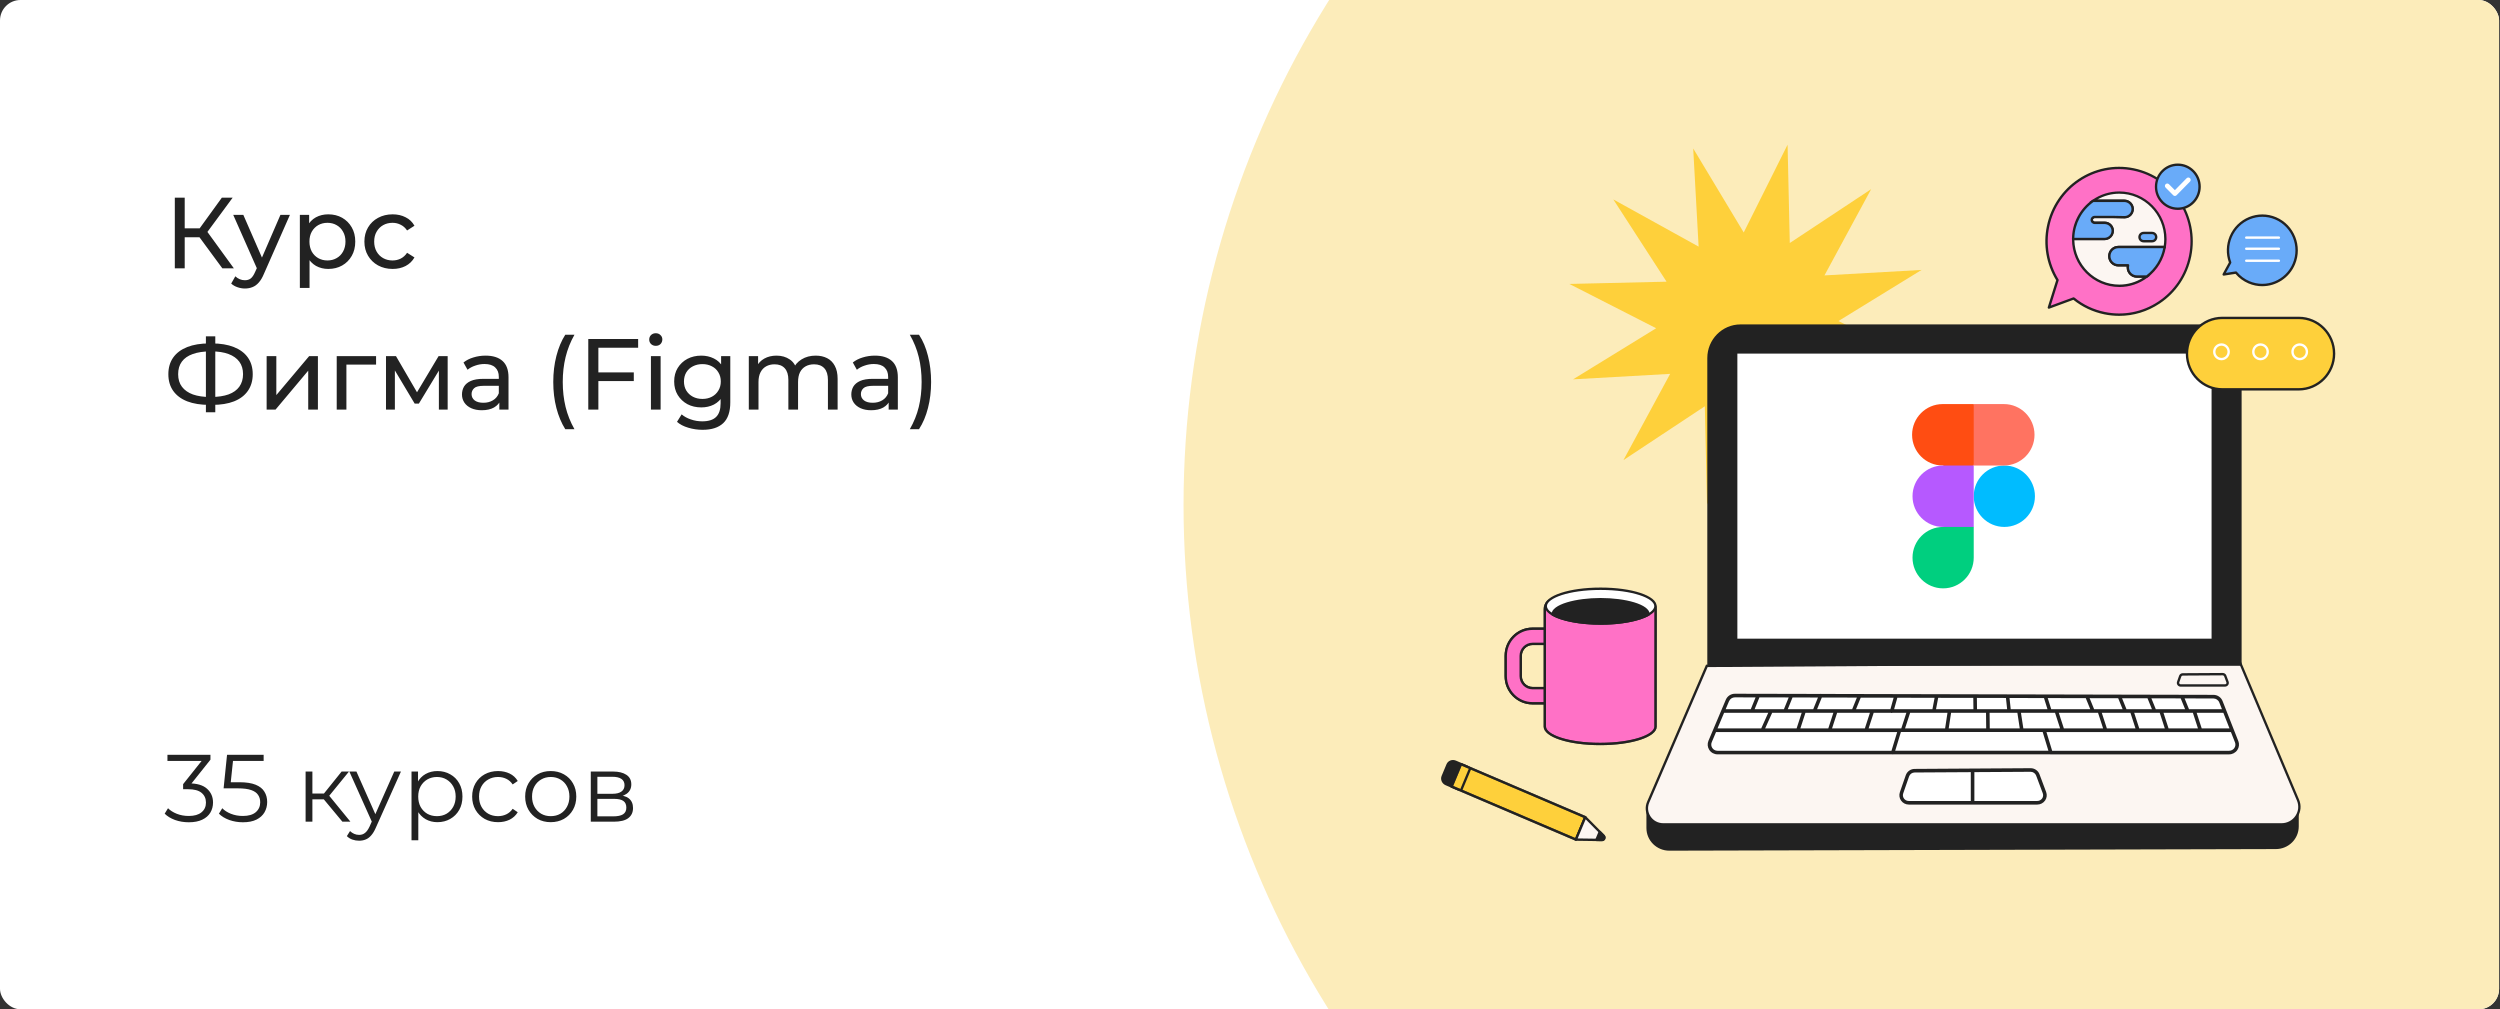 <?xml version="1.0" encoding="UTF-8"?> <svg xmlns="http://www.w3.org/2000/svg" width="2477" height="1000" viewBox="0 0 2477 1000" fill="none"><rect x="0" y="0" width="2477" height="1000" fill="#333333" stroke="none"/> <g clip-path="url(#clip0_170_85935)"> <rect width="2476.09" height="1000" rx="20.288" fill="white"></rect> <circle cx="2112.68" cy="500.447" r="940.029" fill="#FCECBA"></circle> <path d="M220.307 265.859L194.907 231.359L203.007 226.359L231.707 265.859H220.307ZM173.207 265.859V195.859H183.007V265.859H173.207ZM180.007 235.059V226.259H202.707V235.059H180.007ZM203.907 231.959L194.707 230.559L219.807 195.859H230.507L203.907 231.959ZM242.666 285.859C240.133 285.859 237.666 285.426 235.266 284.559C232.866 283.759 230.799 282.559 229.066 280.959L233.166 273.759C234.499 275.026 235.966 275.993 237.566 276.659C239.166 277.326 240.866 277.659 242.666 277.659C244.999 277.659 246.933 277.059 248.466 275.859C249.999 274.659 251.433 272.526 252.766 269.459L256.066 262.159L257.066 260.959L277.866 212.859H287.266L261.566 271.159C260.033 274.893 258.299 277.826 256.366 279.959C254.499 282.093 252.433 283.593 250.166 284.459C247.899 285.393 245.399 285.859 242.666 285.859ZM255.266 267.559L231.066 212.859H241.066L261.666 260.059L255.266 267.559ZM325.195 266.459C320.795 266.459 316.762 265.459 313.095 263.459C309.495 261.393 306.595 258.359 304.395 254.359C302.262 250.359 301.195 245.359 301.195 239.359C301.195 233.359 302.228 228.359 304.295 224.359C306.428 220.359 309.295 217.359 312.895 215.359C316.562 213.359 320.662 212.359 325.195 212.359C330.395 212.359 334.995 213.493 338.995 215.759C342.995 218.026 346.162 221.193 348.495 225.259C350.828 229.259 351.995 233.959 351.995 239.359C351.995 244.759 350.828 249.493 348.495 253.559C346.162 257.626 342.995 260.793 338.995 263.059C334.995 265.326 330.395 266.459 325.195 266.459ZM297.095 285.259V212.859H306.295V227.159L305.695 239.459L306.695 251.759V285.259H297.095ZM324.395 258.059C327.795 258.059 330.828 257.293 333.495 255.759C336.228 254.226 338.362 252.059 339.895 249.259C341.495 246.393 342.295 243.093 342.295 239.359C342.295 235.559 341.495 232.293 339.895 229.559C338.362 226.759 336.228 224.593 333.495 223.059C330.828 221.526 327.795 220.759 324.395 220.759C321.062 220.759 318.028 221.526 315.295 223.059C312.628 224.593 310.495 226.759 308.895 229.559C307.362 232.293 306.595 235.559 306.595 239.359C306.595 243.093 307.362 246.393 308.895 249.259C310.495 252.059 312.628 254.226 315.295 255.759C318.028 257.293 321.062 258.059 324.395 258.059ZM389.043 266.459C383.643 266.459 378.809 265.293 374.543 262.959C370.343 260.626 367.043 257.426 364.643 253.359C362.243 249.293 361.043 244.626 361.043 239.359C361.043 234.093 362.243 229.426 364.643 225.359C367.043 221.293 370.343 218.126 374.543 215.859C378.809 213.526 383.643 212.359 389.043 212.359C393.843 212.359 398.109 213.326 401.843 215.259C405.643 217.126 408.576 219.926 410.643 223.659L403.343 228.359C401.609 225.759 399.476 223.859 396.943 222.659C394.476 221.393 391.809 220.759 388.943 220.759C385.476 220.759 382.376 221.526 379.643 223.059C376.909 224.593 374.743 226.759 373.143 229.559C371.543 232.293 370.743 235.559 370.743 239.359C370.743 243.159 371.543 246.459 373.143 249.259C374.743 252.059 376.909 254.226 379.643 255.759C382.376 257.293 385.476 258.059 388.943 258.059C391.809 258.059 394.476 257.459 396.943 256.259C399.476 254.993 401.609 253.059 403.343 250.459L410.643 255.059C408.576 258.726 405.643 261.559 401.843 263.559C398.109 265.493 393.843 266.459 389.043 266.459ZM207.407 401.159C198.873 401.159 191.573 399.993 185.507 397.659C179.44 395.259 174.807 391.793 171.607 387.259C168.407 382.726 166.807 377.226 166.807 370.759C166.807 364.293 168.407 358.793 171.607 354.259C174.807 349.726 179.44 346.259 185.507 343.859C191.573 341.459 198.873 340.259 207.407 340.259C207.54 340.259 207.773 340.259 208.107 340.259C208.507 340.259 208.873 340.259 209.207 340.259C209.607 340.259 209.84 340.259 209.907 340.259C218.44 340.259 225.707 341.459 231.707 343.859C237.773 346.259 242.407 349.726 245.607 354.259C248.807 358.793 250.407 364.293 250.407 370.759C250.407 377.159 248.807 382.659 245.607 387.259C242.473 391.793 237.907 395.259 231.907 397.659C225.973 399.993 218.773 401.159 210.307 401.159C210.173 401.159 209.873 401.159 209.407 401.159C209.007 401.159 208.607 401.159 208.207 401.159C207.807 401.159 207.54 401.159 207.407 401.159ZM208.507 393.359C208.64 393.359 208.807 393.359 209.007 393.359C209.207 393.359 209.307 393.359 209.307 393.359C216.107 393.293 221.84 392.426 226.507 390.759C231.173 389.026 234.707 386.493 237.107 383.159C239.573 379.759 240.807 375.593 240.807 370.659C240.807 365.793 239.573 361.693 237.107 358.359C234.64 355.026 231.073 352.493 226.407 350.759C221.807 349.026 216.173 348.159 209.507 348.159C209.44 348.159 209.273 348.159 209.007 348.159C208.807 348.159 208.64 348.159 208.507 348.159C201.64 348.159 195.807 349.026 191.007 350.759C186.273 352.426 182.673 354.926 180.207 358.259C177.74 361.593 176.507 365.759 176.507 370.759C176.507 375.759 177.773 379.926 180.307 383.259C182.84 386.593 186.473 389.126 191.207 390.859C196.007 392.526 201.773 393.359 208.507 393.359ZM204.007 408.459V333.259H213.307V408.459H204.007ZM264.185 405.859V352.859H273.785V391.459L306.285 352.859H314.985V405.859H305.385V367.259L272.985 405.859H264.185ZM333.618 405.859V352.859H372.618V361.259H340.918L343.218 359.059V405.859H333.618ZM382.446 405.859V352.859H392.346L415.146 392.059H411.146L434.546 352.859H443.546V405.859H434.846V363.659L436.446 364.559L415.046 399.859H410.846L389.346 363.859L391.246 363.459V405.859H382.446ZM494.732 405.859V394.659L494.232 392.559V373.459C494.232 369.393 493.032 366.259 490.632 364.059C488.298 361.793 484.765 360.659 480.032 360.659C476.898 360.659 473.832 361.193 470.832 362.259C467.832 363.259 465.298 364.626 463.232 366.359L459.232 359.159C461.965 356.959 465.232 355.293 469.032 354.159C472.898 352.959 476.932 352.359 481.132 352.359C488.398 352.359 493.998 354.126 497.932 357.659C501.865 361.193 503.832 366.593 503.832 373.859V405.859H494.732ZM477.332 406.459C473.398 406.459 469.932 405.793 466.932 404.459C463.998 403.126 461.732 401.293 460.132 398.959C458.532 396.559 457.732 393.859 457.732 390.859C457.732 387.993 458.398 385.393 459.732 383.059C461.132 380.726 463.365 378.859 466.432 377.459C469.565 376.059 473.765 375.359 479.032 375.359H495.832V382.259H479.432C474.632 382.259 471.398 383.059 469.732 384.659C468.065 386.259 467.232 388.193 467.232 390.459C467.232 393.059 468.265 395.159 470.332 396.759C472.398 398.293 475.265 399.059 478.932 399.059C482.532 399.059 485.665 398.259 488.332 396.659C491.065 395.059 493.032 392.726 494.232 389.659L496.132 396.259C494.865 399.393 492.632 401.893 489.432 403.759C486.232 405.559 482.198 406.459 477.332 406.459ZM560.074 425.259C556.274 419.193 553.34 412.193 551.274 404.259C549.207 396.259 548.174 387.659 548.174 378.459C548.174 369.259 549.207 360.659 551.274 352.659C553.34 344.593 556.274 337.593 560.074 331.659H569.174C565.174 338.726 562.24 346.126 560.374 353.859C558.507 361.526 557.574 369.726 557.574 378.459C557.574 387.193 558.507 395.426 560.374 403.159C562.24 410.826 565.174 418.193 569.174 425.259H560.074ZM591.865 368.959H627.965V377.559H591.865V368.959ZM592.865 405.859H582.865V335.859H632.265V344.559H592.865V405.859ZM644.942 405.859V352.859H654.542V405.859H644.942ZM649.742 342.659C647.875 342.659 646.308 342.059 645.042 340.859C643.842 339.659 643.242 338.193 643.242 336.459C643.242 334.659 643.842 333.159 645.042 331.959C646.308 330.759 647.875 330.159 649.742 330.159C651.608 330.159 653.142 330.759 654.342 331.959C655.608 333.093 656.242 334.526 656.242 336.259C656.242 338.059 655.642 339.593 654.442 340.859C653.242 342.059 651.675 342.659 649.742 342.659ZM696.071 425.859C691.205 425.859 686.471 425.159 681.871 423.759C677.338 422.426 673.638 420.493 670.771 417.959L675.371 410.559C677.838 412.693 680.871 414.359 684.471 415.559C688.071 416.826 691.838 417.459 695.771 417.459C702.038 417.459 706.638 415.993 709.571 413.059C712.505 410.126 713.971 405.659 713.971 399.659V388.459L714.971 377.959L714.471 367.359V352.859H723.571V398.659C723.571 407.993 721.238 414.859 716.571 419.259C711.905 423.659 705.071 425.859 696.071 425.859ZM694.871 403.659C689.738 403.659 685.138 402.593 681.071 400.459C677.071 398.259 673.871 395.226 671.471 391.359C669.138 387.493 667.971 383.026 667.971 377.959C667.971 372.826 669.138 368.359 671.471 364.559C673.871 360.693 677.071 357.693 681.071 355.559C685.138 353.426 689.738 352.359 694.871 352.359C699.405 352.359 703.538 353.293 707.271 355.159C711.005 356.959 713.971 359.759 716.171 363.559C718.438 367.359 719.571 372.159 719.571 377.959C719.571 383.693 718.438 388.459 716.171 392.259C713.971 396.059 711.005 398.926 707.271 400.859C703.538 402.726 699.405 403.659 694.871 403.659ZM695.971 395.259C699.505 395.259 702.638 394.526 705.371 393.059C708.105 391.593 710.238 389.559 711.771 386.959C713.371 384.359 714.171 381.359 714.171 377.959C714.171 374.559 713.371 371.559 711.771 368.959C710.238 366.359 708.105 364.359 705.371 362.959C702.638 361.493 699.505 360.759 695.971 360.759C692.438 360.759 689.271 361.493 686.471 362.959C683.738 364.359 681.571 366.359 679.971 368.959C678.438 371.559 677.671 374.559 677.671 377.959C677.671 381.359 678.438 384.359 679.971 386.959C681.571 389.559 683.738 391.593 686.471 393.059C689.271 394.526 692.438 395.259 695.971 395.259ZM808.214 352.359C812.481 352.359 816.248 353.193 819.514 354.859C822.781 356.526 825.314 359.059 827.114 362.459C828.981 365.859 829.914 370.159 829.914 375.359V405.859H820.314V376.459C820.314 371.326 819.114 367.459 816.714 364.859C814.314 362.259 810.948 360.959 806.614 360.959C803.414 360.959 800.614 361.626 798.214 362.959C795.814 364.293 793.948 366.259 792.614 368.859C791.348 371.459 790.714 374.693 790.714 378.559V405.859H781.114V376.459C781.114 371.326 779.914 367.459 777.514 364.859C775.181 362.259 771.814 360.959 767.414 360.959C764.281 360.959 761.514 361.626 759.114 362.959C756.714 364.293 754.848 366.259 753.514 368.859C752.181 371.459 751.514 374.693 751.514 378.559V405.859H741.914V352.859H751.114V366.959L749.614 363.359C751.281 359.893 753.848 357.193 757.314 355.259C760.781 353.326 764.814 352.359 769.414 352.359C774.481 352.359 778.848 353.626 782.514 356.159C786.181 358.626 788.581 362.393 789.714 367.459L785.814 365.859C787.414 361.793 790.214 358.526 794.214 356.059C798.214 353.593 802.881 352.359 808.214 352.359ZM880.479 405.859V394.659L879.979 392.559V373.459C879.979 369.393 878.779 366.259 876.379 364.059C874.045 361.793 870.512 360.659 865.779 360.659C862.645 360.659 859.579 361.193 856.579 362.259C853.579 363.259 851.045 364.626 848.979 366.359L844.979 359.159C847.712 356.959 850.979 355.293 854.779 354.159C858.645 352.959 862.679 352.359 866.879 352.359C874.145 352.359 879.745 354.126 883.679 357.659C887.612 361.193 889.579 366.593 889.579 373.859V405.859H880.479ZM863.079 406.459C859.145 406.459 855.679 405.793 852.679 404.459C849.745 403.126 847.479 401.293 845.879 398.959C844.279 396.559 843.479 393.859 843.479 390.859C843.479 387.993 844.145 385.393 845.479 383.059C846.879 380.726 849.112 378.859 852.179 377.459C855.312 376.059 859.512 375.359 864.779 375.359H881.579V382.259H865.179C860.379 382.259 857.145 383.059 855.479 384.659C853.812 386.259 852.979 388.193 852.979 390.459C852.979 393.059 854.012 395.159 856.079 396.759C858.145 398.293 861.012 399.059 864.679 399.059C868.279 399.059 871.412 398.259 874.079 396.659C876.812 395.059 878.779 392.726 879.979 389.659L881.879 396.259C880.612 399.393 878.379 401.893 875.179 403.759C871.979 405.559 867.945 406.459 863.079 406.459ZM910.544 425.259H901.444C905.511 418.193 908.477 410.826 910.344 403.159C912.211 395.426 913.144 387.193 913.144 378.459C913.144 369.726 912.211 361.526 910.344 353.859C908.477 346.126 905.511 338.726 901.444 331.659H910.544C914.477 337.593 917.444 344.593 919.444 352.659C921.511 360.659 922.544 369.259 922.544 378.459C922.544 387.659 921.511 396.259 919.444 404.259C917.444 412.193 914.477 419.193 910.544 425.259Z" fill="#222222"></path> <path d="M187.018 814.707C182.221 814.707 177.676 813.949 173.384 812.434C169.155 810.856 165.747 808.774 163.159 806.186L166.473 800.789C168.619 802.998 171.491 804.829 175.088 806.28C178.749 807.732 182.726 808.458 187.018 808.458C192.509 808.458 196.707 807.259 199.61 804.86C202.577 802.462 204.06 799.242 204.06 795.203C204.06 791.163 202.608 787.944 199.705 785.546C196.865 783.147 192.352 781.948 186.166 781.948H181.432V776.93L201.883 751.272L202.829 753.923H165.904V747.863H208.51V752.692L188.059 778.35L184.746 776.172H187.302C195.255 776.172 201.188 777.94 205.102 781.474C209.078 785.009 211.066 789.554 211.066 795.108C211.066 798.832 210.183 802.178 208.415 805.144C206.648 808.111 203.965 810.446 200.368 812.15C196.833 813.855 192.383 814.707 187.018 814.707ZM240.671 814.707C235.937 814.707 231.424 813.949 227.132 812.434C222.84 810.856 219.432 808.774 216.907 806.186L220.221 800.789C222.304 802.998 225.144 804.829 228.742 806.28C232.403 807.732 236.348 808.458 240.577 808.458C246.194 808.458 250.455 807.227 253.358 804.765C256.325 802.241 257.808 798.958 257.808 794.919C257.808 792.078 257.114 789.648 255.725 787.629C254.4 785.546 252.128 783.936 248.909 782.8C245.689 781.664 241.271 781.096 235.653 781.096H221.546L224.955 747.863H261.217V753.923H227.7L231.203 750.609L228.268 778.445L224.765 775.036H237.168C243.859 775.036 249.224 775.857 253.264 777.498C257.303 779.139 260.207 781.443 261.974 784.409C263.805 787.313 264.72 790.721 264.72 794.635C264.72 798.359 263.836 801.767 262.069 804.86C260.302 807.89 257.651 810.288 254.116 812.056C250.581 813.823 246.1 814.707 240.671 814.707ZM339.244 814.139L318.794 789.522L324.38 786.208L347.197 814.139H339.244ZM302.793 814.139V764.432H309.515V814.139H302.793ZM307.432 791.984V786.208H323.433V791.984H307.432ZM324.948 789.995L318.699 789.049L338.487 764.432H345.777L324.948 789.995ZM355.792 832.98C353.457 832.98 351.216 832.601 349.07 831.844C346.987 831.086 345.188 829.95 343.673 828.435L346.798 823.417C348.06 824.617 349.417 825.532 350.869 826.163C352.384 826.857 354.057 827.204 355.887 827.204C358.096 827.204 359.99 826.573 361.568 825.311C363.209 824.112 364.755 821.965 366.207 818.873L369.426 811.582L370.184 810.541L390.634 764.432H397.262L372.361 820.103C370.973 823.323 369.426 825.879 367.722 827.772C366.081 829.666 364.282 830.992 362.325 831.749C360.369 832.57 358.191 832.98 355.792 832.98ZM369.047 815.559L346.135 764.432H353.141L373.403 810.067L369.047 815.559ZM433.393 814.612C429.101 814.612 425.219 813.634 421.748 811.677C418.276 809.657 415.499 806.785 413.416 803.061C411.396 799.274 410.386 794.666 410.386 789.238C410.386 783.81 411.396 779.234 413.416 775.51C415.436 771.722 418.181 768.85 421.653 766.894C425.124 764.937 429.038 763.959 433.393 763.959C438.127 763.959 442.356 765.032 446.08 767.178C449.867 769.261 452.834 772.227 454.98 776.078C457.126 779.865 458.199 784.252 458.199 789.238C458.199 794.288 457.126 798.706 454.98 802.493C452.834 806.28 449.867 809.247 446.08 811.393C442.356 813.539 438.127 814.612 433.393 814.612ZM407.735 832.506V764.432H414.173V779.391L413.51 789.333L414.457 799.369V832.506H407.735ZM432.92 808.647C436.454 808.647 439.61 807.858 442.388 806.28C445.165 804.639 447.374 802.367 449.015 799.463C450.656 796.497 451.477 793.088 451.477 789.238C451.477 785.388 450.656 782.011 449.015 779.107C447.374 776.204 445.165 773.932 442.388 772.29C439.61 770.649 436.454 769.829 432.92 769.829C429.385 769.829 426.197 770.649 423.357 772.29C420.58 773.932 418.371 776.204 416.73 779.107C415.152 782.011 414.363 785.388 414.363 789.238C414.363 793.088 415.152 796.497 416.73 799.463C418.371 802.367 420.58 804.639 423.357 806.28C426.197 807.858 429.385 808.647 432.92 808.647ZM493.471 814.612C488.548 814.612 484.13 813.539 480.216 811.393C476.366 809.184 473.336 806.186 471.127 802.398C468.918 798.548 467.813 794.161 467.813 789.238C467.813 784.252 468.918 779.865 471.127 776.078C473.336 772.29 476.366 769.324 480.216 767.178C484.13 765.032 488.548 763.959 493.471 763.959C497.7 763.959 501.519 764.779 504.928 766.42C508.336 768.061 511.019 770.523 512.975 773.805L507.957 777.214C506.253 774.689 504.139 772.827 501.614 771.628C499.089 770.428 496.343 769.829 493.377 769.829C489.842 769.829 486.655 770.649 483.814 772.29C480.974 773.868 478.733 776.109 477.092 779.013C475.451 781.916 474.63 785.325 474.63 789.238C474.63 793.151 475.451 796.56 477.092 799.463C478.733 802.367 480.974 804.639 483.814 806.28C486.655 807.858 489.842 808.647 493.377 808.647C496.343 808.647 499.089 808.048 501.614 806.848C504.139 805.649 506.253 803.819 507.957 801.357L512.975 804.765C511.019 807.985 508.336 810.446 504.928 812.15C501.519 813.792 497.7 814.612 493.471 814.612ZM545.61 814.612C540.813 814.612 536.489 813.539 532.639 811.393C528.852 809.184 525.854 806.186 523.645 802.398C521.435 798.548 520.331 794.161 520.331 789.238C520.331 784.252 521.435 779.865 523.645 776.078C525.854 772.29 528.852 769.324 532.639 767.178C536.426 765.032 540.75 763.959 545.61 763.959C550.533 763.959 554.889 765.032 558.676 767.178C562.526 769.324 565.524 772.29 567.67 776.078C569.88 779.865 570.984 784.252 570.984 789.238C570.984 794.161 569.88 798.548 567.67 802.398C565.524 806.186 562.526 809.184 558.676 811.393C554.826 813.539 550.47 814.612 545.61 814.612ZM545.61 808.647C549.208 808.647 552.395 807.858 555.173 806.28C557.95 804.639 560.128 802.367 561.706 799.463C563.347 796.497 564.167 793.088 564.167 789.238C564.167 785.325 563.347 781.916 561.706 779.013C560.128 776.109 557.95 773.868 555.173 772.29C552.395 770.649 549.239 769.829 545.705 769.829C542.17 769.829 539.014 770.649 536.237 772.29C533.46 773.868 531.25 776.109 529.609 779.013C527.968 781.916 527.148 785.325 527.148 789.238C527.148 793.088 527.968 796.497 529.609 799.463C531.25 802.367 533.46 804.639 536.237 806.28C539.014 807.858 542.139 808.647 545.61 808.647ZM585.351 814.139V764.432H607.317C612.934 764.432 617.353 765.505 620.572 767.651C623.854 769.797 625.495 772.953 625.495 777.119C625.495 781.159 623.949 784.283 620.856 786.492C617.763 788.638 613.692 789.711 608.642 789.711L609.968 787.723C615.901 787.723 620.256 788.828 623.033 791.037C625.811 793.246 627.199 796.434 627.199 800.6C627.199 804.892 625.621 808.237 622.465 810.636C619.372 812.971 614.544 814.139 607.979 814.139H585.351ZM591.884 808.837H607.695C611.924 808.837 615.112 808.174 617.258 806.848C619.467 805.46 620.572 803.251 620.572 800.221C620.572 797.191 619.593 794.982 617.637 793.593C615.68 792.205 612.587 791.51 608.358 791.51H591.884V808.837ZM591.884 786.492H606.843C610.693 786.492 613.628 785.766 615.648 784.315C617.731 782.863 618.773 780.748 618.773 777.971C618.773 775.194 617.731 773.111 615.648 771.722C613.628 770.334 610.693 769.639 606.843 769.639H591.884V786.492Z" fill="#222222"></path> <path d="M1863.98 445.734L1779.47 398.948L1784.84 496.212L1734.77 412.972L1691.32 499.926L1689.13 402.543L1608.5 455.878L1654.78 370.423L1558.58 375.852L1640.91 325.232L1554.9 281.326L1651.22 279.088L1598.47 197.587L1682.99 244.349L1677.62 147.085L1727.68 230.325L1771.13 143.371L1773.32 240.778L1853.93 187.42L1807.68 272.874L1903.88 267.445L1821.55 318.065L1907.55 361.995L1811.21 364.209L1863.98 445.734Z" fill="#FED03B"></path> <path d="M2254.86 841.264L1654 842.859C1641.45 842.859 1631.28 832.835 1631.28 820.454V801.811H2277.6V818.859C2277.6 831.24 2267.43 841.264 2254.88 841.264H2254.86Z" fill="#222222"></path> <path d="M1691.14 659.733L1633.06 794.641C1628.54 805.141 1636.36 816.784 1647.92 816.784H2260.6C2273.17 816.784 2281.72 804.165 2276.89 792.712L2219.43 656.328L1691.16 659.709L1691.14 659.733Z" fill="#FCF6F2"></path> <path d="M2260.59 817.981H1647.9C1641.96 817.981 1636.5 815.028 1633.3 810.1C1630.17 805.266 1629.67 799.48 1631.96 794.195L1690.33 658.573H1691.11L2220.16 655.168L2220.47 655.906L2277.93 792.29C2280.35 798.028 2279.76 804.29 2276.37 809.505C2272.89 814.838 2266.98 818.005 2260.57 818.005L2260.59 817.981ZM1691.91 660.93L1634.12 795.147C1632.17 799.671 1632.59 804.647 1635.28 808.814C1638.03 813.076 1642.76 815.624 1647.9 815.624H2260.59C2266.22 815.624 2271.4 812.838 2274.44 808.195C2277.41 803.671 2277.9 798.195 2275.81 793.218L2218.65 657.573L1691.91 660.954V660.93Z" fill="#222222"></path> <path d="M1711.54 693.998L1694.35 734.689C1692.16 739.904 1696.02 745.618 1701.74 745.618H2208.59C2214.21 745.618 2218.1 740.046 2216.05 734.856L2200.48 695.284C2199.28 692.26 2196.34 690.236 2193.04 690.236L1718.96 689.141C1715.71 689.141 1712.79 691.045 1711.54 693.998Z" fill="white"></path> <path d="M2217.7 734.194L2202.14 694.621C2200.68 690.883 2197.1 688.455 2193.05 688.455L1804.51 687.55C1804.11 687.407 1803.71 687.407 1803.34 687.55L1775.12 687.478C1774.96 687.478 1774.79 687.455 1774.63 687.478L1718.94 687.359C1714.98 687.359 1711.45 689.693 1709.92 693.312L1692.73 733.979C1691.48 736.932 1691.78 740.289 1693.53 742.98C1695.34 745.742 1698.4 747.408 1701.75 747.408H1874.85C1875.02 747.48 1875.21 747.503 1875.37 747.503C1875.56 747.503 1875.75 747.48 1875.94 747.408H2031.43C2031.62 747.48 2031.81 747.503 2032 747.503C2032.16 747.503 2032.35 747.48 2032.51 747.432H2208.61C2211.89 747.432 2214.95 745.789 2216.76 743.099C2218.55 740.432 2218.9 737.194 2217.73 734.217L2217.7 734.194ZM2023.94 725.408L2029.55 743.813H1877.77L1883.38 725.408C1883.38 725.408 1883.38 725.313 1883.38 725.265H2023.92C2023.92 725.265 2023.92 725.36 2023.92 725.408H2023.94ZM1815.2 721.693L1820.22 706.241H1852.72L1847.7 721.693H1815.2ZM1783.81 721.693L1788.83 706.241H1816.5L1811.48 721.693H1783.81ZM1748.91 721.693L1755.86 706.241H1785.11L1780.09 721.693H1748.91ZM1701.72 721.693L1708.25 706.241H1751.98L1745.03 721.693H1701.72ZM1772.23 691.026L1767.52 702.669H1738.48L1743.24 690.955L1772.25 691.026H1772.23ZM1801.24 691.098L1796.55 702.669H1771.33L1776.04 691.05L1801.24 691.098ZM1839.79 691.193L1835.13 702.669H1800.37L1805.05 691.098L1839.79 691.169V691.193ZM1916.79 691.383L1914.65 702.693H1876.69L1879.87 691.312L1916.79 691.407V691.383ZM2025.19 691.645L2028.65 702.693H1992.22L1991.04 691.574L2025.19 691.645ZM2066.59 691.74L2071.04 702.693H2032.35L2028.89 691.645L2066.59 691.74ZM2098.71 691.812L2103.11 702.693H2074.86L2070.4 691.74L2098.69 691.812H2098.71ZM2127.77 691.883L2132.15 702.693H2106.93L2102.53 691.812L2127.77 691.859V691.883ZM2160.64 691.955L2165 702.693H2135.96L2131.58 691.883L2160.64 691.955ZM1887.52 721.717L1892.54 706.265H1929.56L1927.2 721.717H1887.52ZM1933.14 706.265H1967.75L1967.92 721.717H1930.78L1933.14 706.265ZM1971.45 721.717L1971.29 706.265H1998.82L2001.17 721.717H1971.45ZM1988.67 702.693H1958.83L1958.69 691.478L1987.49 691.55L1988.67 702.693ZM1955.3 702.693H1918.21L1920.35 691.407L1955.13 691.478L1955.27 702.693H1955.3ZM1872.99 702.693H1838.94L1843.51 691.431C1843.51 691.431 1843.51 691.288 1843.56 691.217L1876.2 691.288L1873.02 702.693H1872.99ZM1856.44 706.265H1873.58C1873.58 706.265 1873.72 706.36 1873.82 706.384C1873.98 706.431 1874.15 706.455 1874.29 706.455C1874.55 706.455 1874.81 706.384 1875.02 706.265H1888.82L1883.8 721.717H1851.42L1856.44 706.265ZM2004.73 721.717L2002.37 706.265H2036.14L2041.16 721.717H2004.73ZM2044.88 721.717L2039.86 706.265H2078.74L2083.76 721.717H2044.88ZM2087.48 721.717L2082.46 706.265H2110.84L2115.85 721.717H2087.48ZM2119.57 721.717L2114.56 706.265H2139.87L2144.89 721.717H2119.57ZM2148.61 721.717L2143.59 706.265H2172.72L2177.74 721.717H2148.61ZM2181.46 721.717L2176.45 706.265H2202.91L2208.99 721.717H2181.46ZM2198.86 695.955L2201.52 702.693H2168.86L2164.51 691.979L2193.05 692.05C2195.61 692.05 2197.95 693.621 2198.86 695.979V695.955ZM1713.17 694.717C1714.13 692.431 1716.39 690.931 1718.94 690.931L1739.42 690.979L1734.67 702.693H1709.78L1713.14 694.717H1713.17ZM1696.49 741.027C1695.39 739.313 1695.2 737.265 1695.98 735.408L1700.24 725.313H1879.73L1874.08 743.861H1701.75C1699.6 743.861 1697.62 742.813 1696.47 741.027H1696.49ZM2213.84 741.099C2212.69 742.837 2210.73 743.861 2208.61 743.861H2033.27L2027.62 725.313H2210.4L2214.43 735.551C2215.16 737.408 2214.95 739.432 2213.82 741.099H2213.84Z" fill="#222222"></path> <path d="M1889.9 768.668L1884.06 785.502C1882.38 790.359 1886.03 795.383 1891.22 795.383H2018.54C2023.82 795.383 2027.47 790.193 2025.66 785.335L2019.09 767.787C2017.98 764.835 2015.13 762.883 2011.93 762.906L1897.01 763.597C1893.78 763.597 1890.93 765.645 1889.9 768.645V768.668Z" fill="white"></path> <path d="M2160.14 669.924L2158.11 675.734C2157.52 677.4 2158.8 679.138 2160.59 679.138H2204.57C2206.39 679.138 2207.66 677.353 2207.02 675.662L2204.76 669.614C2204.39 668.591 2203.4 667.924 2202.29 667.924L2162.59 668.162C2161.48 668.162 2160.49 668.876 2160.14 669.9V669.924Z" fill="#FCF6F2"></path> <path d="M2204.58 680.357H2160.59C2159.34 680.357 2158.19 679.762 2157.48 678.738C2156.77 677.738 2156.61 676.5 2157.01 675.357L2159.03 669.547C2159.55 668.047 2160.99 667.024 2162.59 667L2202.29 666.762C2203.87 666.762 2205.31 667.738 2205.85 669.214L2208.11 675.262C2208.53 676.405 2208.39 677.691 2207.69 678.691C2206.98 679.714 2205.8 680.333 2204.55 680.333L2204.58 680.357ZM2161.25 670.333L2159.22 676.143C2159.08 676.548 2159.15 677 2159.39 677.357C2159.67 677.738 2160.09 677.976 2160.59 677.976H2204.58C2205.07 677.976 2205.52 677.738 2205.78 677.357C2206.04 677 2206.08 676.548 2205.92 676.119L2203.66 670.071C2203.45 669.524 2202.91 669.143 2202.32 669.143L2162.61 669.381C2162 669.381 2161.46 669.762 2161.25 670.333Z" fill="#222222"></path> <path d="M2027.3 784.693L2020.73 767.145C2019.39 763.526 2015.85 761.121 2011.97 761.121H2011.92L1954.46 761.478H1954.44L1897.03 761.835C1893.07 761.835 1889.54 764.359 1888.24 768.074L1882.4 784.907C1881.44 787.717 1881.84 790.741 1883.56 793.193C1885.3 795.693 1888.17 797.169 1891.23 797.169H2018.56C2021.67 797.169 2024.57 795.646 2026.31 793.098C2028.03 790.598 2028.38 787.526 2027.32 784.693H2027.3ZM1886.41 791.122C1885.37 789.622 1885.11 787.788 1885.7 786.074L1891.54 769.24C1892.34 766.954 1894.53 765.407 1897 765.383L1952.65 765.05V793.598H1891.19C1889.23 793.598 1887.49 792.693 1886.41 791.122ZM2023.37 791.074C2022.26 792.669 2020.52 793.598 2018.54 793.598H1956.21V765.026L2011.92 764.693H2011.95C2014.37 764.693 2016.56 766.193 2017.41 768.431L2023.98 785.979C2024.61 787.693 2024.4 789.574 2023.37 791.098V791.074Z" fill="#222222"></path> <path d="M1724.54 321.398H2188.06C2206.24 321.398 2221 336.327 2221 354.709V659.691H1691.6V354.732C1691.6 336.351 1706.36 321.422 1724.54 321.422V321.398Z" fill="#222222"></path> <path d="M2191.23 350.373H1721.38V632.807H2191.23V350.373Z" fill="white"></path> <path d="M1955.57 491.653C1955.57 474.846 1969.15 461.221 1985.89 461.221C2002.64 461.221 2016.22 474.846 2016.22 491.653C2016.22 508.461 2002.64 522.086 1985.89 522.086C1969.15 522.086 1955.57 508.461 1955.57 491.653Z" fill="#00BCFF"></path> <path d="M1894.92 552.519C1894.92 535.711 1908.49 522.086 1925.24 522.086L1941.4 513.524L1955.57 522.086V552.519C1955.57 569.326 1941.99 582.951 1925.24 582.951C1908.49 582.951 1894.92 569.326 1894.92 552.519Z" fill="#00CF7F"></path> <path d="M1955.57 400.355L1939.07 429.125L1955.57 461.22H1985.47C2002.22 461.22 2015.8 447.595 2015.8 430.788C2015.8 413.981 2002.22 400.355 1985.47 400.355H1955.57Z" fill="#FF7361"></path> <path d="M1894.49 430.788C1894.49 447.595 1908.07 461.22 1924.82 461.22L1940.9 467.456L1955.57 461.22V400.355H1924.82C1908.07 400.355 1894.49 413.981 1894.49 430.788Z" fill="#FF4D12"></path> <path d="M1894.92 491.653C1894.92 508.461 1908.49 522.086 1925.24 522.086H1955.57V461.22H1925.24C1908.49 461.22 1894.92 474.846 1894.92 491.653Z" fill="#B659FF"></path> <path d="M1434.27 757.71L1429.47 769.234C1428.25 772.187 1429.71 775.639 1432.77 776.925L1444.68 782.02C1447.74 783.33 1451.21 781.996 1452.43 779.044L1457.23 767.52C1458.46 764.568 1457 761.139 1453.94 759.829L1442.02 754.734C1438.96 753.424 1435.5 754.758 1434.27 757.71Z" fill="#222222"></path> <path d="M1447.1 783.692C1446.13 783.692 1445.14 783.502 1444.22 783.097L1432.31 778.002C1430.54 777.24 1429.18 775.883 1428.42 774.145C1427.67 772.383 1427.64 770.478 1428.37 768.74L1433.18 757.216C1434.66 753.668 1438.83 752.049 1442.48 753.597L1454.4 758.692C1458.05 760.263 1459.81 764.406 1458.33 767.954L1453.53 779.478C1452.8 781.216 1451.43 782.526 1449.66 783.216C1448.84 783.526 1447.97 783.692 1447.12 783.692H1447.1ZM1439.58 755.406C1437.75 755.406 1436.05 756.43 1435.32 758.144L1430.52 769.668C1430.05 770.787 1430.07 772.049 1430.56 773.192C1431.06 774.359 1432 775.287 1433.2 775.787L1445.12 780.883C1446.32 781.383 1447.61 781.43 1448.79 780.978C1449.95 780.526 1450.84 779.668 1451.31 778.549L1456.12 767.025C1457.08 764.692 1455.9 761.93 1453.45 760.882L1441.54 755.787C1440.9 755.501 1440.22 755.382 1439.58 755.382V755.406Z" fill="#222222"></path> <path d="M1447.54 757.075L1438.27 779.273L1561.43 831.849L1570.7 809.651L1447.54 757.075Z" fill="#FED03B"></path> <path d="M1561.41 833.071C1561.24 833.071 1561.1 833.047 1560.96 832.975L1437.8 780.403C1437.52 780.284 1437.28 780.046 1437.16 779.76C1437.05 779.474 1437.05 779.141 1437.16 778.855L1446.44 756.664C1446.7 756.069 1447.38 755.783 1447.97 756.021L1571.13 808.594C1571.42 808.713 1571.65 808.951 1571.77 809.237C1571.89 809.523 1571.89 809.856 1571.77 810.142L1562.49 832.332C1562.3 832.785 1561.86 833.071 1561.41 833.071ZM1439.8 778.665L1560.77 830.309L1569.13 810.308L1448.16 758.664L1439.8 778.665Z" fill="#222222"></path> <g opacity="0.61"> <path d="M1561.41 833.071C1561.24 833.071 1561.1 833.047 1560.96 832.975L1437.8 780.403C1437.52 780.284 1437.28 780.046 1437.16 779.76C1437.05 779.474 1437.05 779.141 1437.16 778.855L1446.44 756.664C1446.7 756.069 1447.38 755.783 1447.97 756.021L1571.13 808.594C1571.42 808.713 1571.65 808.951 1571.77 809.237C1571.89 809.523 1571.89 809.856 1571.77 810.142L1562.49 832.332C1562.3 832.785 1561.86 833.071 1561.41 833.071ZM1439.8 778.665L1560.77 830.309L1569.13 810.308L1448.16 758.664L1439.8 778.665Z" fill="#222222"></path> </g> <path d="M1447.99 783.375C1447.85 783.375 1447.69 783.352 1447.54 783.28C1446.96 783.018 1446.67 782.328 1446.91 781.732L1455.39 761.351C1455.65 760.732 1456.33 760.47 1456.92 760.708C1457.51 760.97 1457.79 761.661 1457.55 762.256L1449.08 782.637C1448.89 783.09 1448.44 783.375 1447.99 783.375Z" fill="#222222"></path> <path d="M1570.58 809.903L1561.49 831.689C1561.49 831.689 1561.31 832.117 1561.66 831.903L1586.95 832.26C1589.16 832.284 1590.29 829.57 1588.74 827.998L1570.82 809.879L1570.58 809.927V809.903Z" fill="#FCF6F2"></path> <path d="M1587 833.425H1586.96L1561.81 833.068C1561.41 833.14 1560.96 833.068 1560.7 832.854C1560.49 832.663 1560.04 832.14 1560.42 831.211L1569.51 809.425C1569.65 809.068 1569.98 808.806 1570.36 808.71L1570.61 808.663C1570.99 808.591 1571.39 808.71 1571.65 808.996L1589.57 827.116C1590.63 828.211 1590.94 829.758 1590.35 831.163C1589.76 832.568 1588.49 833.425 1586.98 833.425H1587ZM1563.17 830.711L1586.98 831.044C1587.83 831.163 1588.11 830.425 1588.21 830.235C1588.28 830.044 1588.49 829.378 1587.92 828.806L1571.09 811.782L1563.17 830.711Z" fill="#222222"></path> <path d="M1585 824.354L1581.75 832.14C1581.75 832.14 1581.68 832.283 1581.82 832.211L1587.45 832.283C1589.5 832.306 1590.53 829.83 1589.1 828.354L1585.12 824.33H1585.02L1585 824.354Z" fill="#222222"></path> <path d="M1587.48 833.471H1587.43L1581.9 833.399C1581.57 833.423 1581.21 833.352 1580.96 833.137C1580.58 832.804 1580.46 832.161 1580.65 831.661L1583.9 823.875C1584.06 823.494 1584.39 823.232 1584.79 823.161C1585.17 823.09 1585.64 823.209 1585.92 823.471L1589.9 827.494C1590.89 828.494 1591.2 829.994 1590.63 831.328C1590.09 832.637 1588.84 833.471 1587.45 833.471H1587.48ZM1583.47 831.042L1587.45 831.09C1588.21 831.09 1588.42 830.566 1588.47 830.423C1588.54 830.256 1588.73 829.709 1588.23 829.209L1585.41 826.352L1583.45 831.042H1583.47Z" fill="#222222"></path> <path d="M1563.75 696.786H1518.4C1503.77 696.786 1491.88 684.762 1491.88 669.976V649.761C1491.88 634.975 1503.77 622.951 1518.4 622.951H1545.17C1549.27 622.951 1552.59 626.308 1552.59 630.451C1552.59 634.594 1549.27 637.951 1545.17 637.951H1518.4C1511.97 637.951 1506.72 643.237 1506.72 649.761V669.976C1506.72 676.5 1511.94 681.786 1518.4 681.786H1563.75C1567.85 681.786 1571.17 685.143 1571.17 689.286C1571.17 693.429 1567.85 696.786 1563.75 696.786Z" fill="#FF71C6"></path> <path d="M1563.76 697.976H1518.4C1503.14 697.976 1490.71 685.428 1490.71 669.975V649.76C1490.71 634.331 1503.12 621.76 1518.4 621.76H1545.18C1549.91 621.76 1553.77 625.665 1553.77 630.45C1553.77 635.236 1549.91 639.141 1545.18 639.141H1518.4C1512.61 639.141 1507.9 643.903 1507.9 649.76V669.975C1507.9 675.832 1512.61 680.594 1518.4 680.594H1563.76C1568.49 680.594 1572.35 684.499 1572.35 689.285C1572.35 694.071 1568.49 697.976 1563.76 697.976ZM1518.4 624.165C1504.44 624.165 1493.06 635.665 1493.06 649.784V669.999C1493.06 684.118 1504.44 695.618 1518.4 695.618H1563.76C1567.2 695.618 1570 692.785 1570 689.309C1570 685.833 1567.2 682.999 1563.76 682.999H1518.4C1511.31 682.999 1505.54 677.166 1505.54 669.999V649.784C1505.54 642.617 1511.31 636.784 1518.4 636.784H1545.18C1548.62 636.784 1551.42 633.951 1551.42 630.474C1551.42 626.998 1548.62 624.165 1545.18 624.165H1518.4Z" fill="#222222"></path> <path d="M1563.75 696.786H1518.4C1503.77 696.786 1491.88 684.762 1491.88 669.976V649.761C1491.88 634.975 1503.77 622.951 1518.4 622.951H1545.17C1549.27 622.951 1552.59 626.308 1552.59 630.451C1552.59 634.594 1549.27 637.951 1545.17 637.951H1518.4C1511.97 637.951 1506.72 643.237 1506.72 649.761V669.976C1506.72 676.5 1511.94 681.786 1518.4 681.786H1563.75C1567.85 681.786 1571.17 685.143 1571.17 689.286C1571.17 693.429 1567.85 696.786 1563.75 696.786Z" fill="#FF71C6"></path> <path d="M1563.76 697.976H1518.4C1503.14 697.976 1490.71 685.428 1490.71 669.975V649.76C1490.71 634.331 1503.12 621.76 1518.4 621.76H1545.18C1549.91 621.76 1553.77 625.665 1553.77 630.45C1553.77 635.236 1549.91 639.141 1545.18 639.141H1518.4C1512.61 639.141 1507.9 643.903 1507.9 649.76V669.975C1507.9 675.832 1512.61 680.594 1518.4 680.594H1563.76C1568.49 680.594 1572.35 684.499 1572.35 689.285C1572.35 694.071 1568.49 697.976 1563.76 697.976ZM1518.4 624.165C1504.44 624.165 1493.06 635.665 1493.06 649.784V669.999C1493.06 684.118 1504.44 695.618 1518.4 695.618H1563.76C1567.2 695.618 1570 692.785 1570 689.309C1570 685.833 1567.2 682.999 1563.76 682.999H1518.4C1511.31 682.999 1505.54 677.166 1505.54 669.999V649.784C1505.54 642.617 1511.31 636.784 1518.4 636.784H1545.18C1548.62 636.784 1551.42 633.951 1551.42 630.474C1551.42 626.998 1548.62 624.165 1545.18 624.165H1518.4Z" fill="#222222"></path> <path d="M1640.4 603.523C1640.4 598.071 1636.04 593.666 1630.65 593.666H1540.34C1534.95 593.666 1530.59 598.071 1530.59 603.523V719.883C1530.59 729.407 1555.15 737.121 1585.46 737.121C1615.77 737.121 1640.33 729.407 1640.33 719.883C1640.33 719.121 1640.4 603.523 1640.4 603.523Z" fill="#FF71C6"></path> <path d="M1585.47 738.311C1554.03 738.311 1529.42 730.216 1529.42 719.882V603.522C1529.42 597.427 1534.32 592.475 1540.35 592.475H1630.66C1636.69 592.475 1641.58 597.427 1641.58 603.522C1641.58 603.522 1641.51 719.096 1641.51 719.882C1641.51 730.216 1616.9 738.311 1585.47 738.311ZM1540.35 594.879C1535.61 594.879 1531.77 598.76 1531.77 603.546V719.906C1531.77 727.644 1553.35 735.954 1585.47 735.954C1617.59 735.954 1639.16 727.668 1639.16 719.906C1639.16 719.144 1639.23 603.808 1639.23 603.546C1639.23 598.76 1635.39 594.879 1630.66 594.879H1540.35Z" fill="#222222"></path> <g opacity="0.61"> <path d="M1585.47 738.311C1554.03 738.311 1529.42 730.216 1529.42 719.882V603.522C1529.42 597.427 1534.32 592.475 1540.35 592.475H1630.66C1636.69 592.475 1641.58 597.427 1641.58 603.522C1641.58 603.522 1641.51 719.096 1641.51 719.882C1641.51 730.216 1616.9 738.311 1585.47 738.311ZM1540.35 594.879C1535.61 594.879 1531.77 598.76 1531.77 603.546V719.906C1531.77 727.644 1553.35 735.954 1585.47 735.954C1617.59 735.954 1639.16 727.668 1639.16 719.906C1639.16 719.144 1639.23 603.808 1639.23 603.546C1639.23 598.76 1635.39 594.879 1630.66 594.879H1540.35Z" fill="#222222"></path> </g> <path d="M1585.88 617.805C1615.9 617.805 1640.23 610.087 1640.23 600.567C1640.23 591.046 1615.9 583.328 1585.88 583.328C1555.86 583.328 1531.53 591.046 1531.53 600.567C1531.53 610.087 1555.86 617.805 1585.88 617.805Z" fill="white"></path> <path d="M1585.89 618.997C1554.75 618.997 1530.36 610.901 1530.36 600.568C1530.36 590.234 1554.75 582.139 1585.89 582.139C1617.02 582.139 1641.41 590.234 1641.41 600.568C1641.41 610.901 1617.02 618.997 1585.89 618.997ZM1585.89 584.52C1554.07 584.52 1532.71 592.806 1532.71 600.568C1532.71 608.33 1554.07 616.616 1585.89 616.616C1617.7 616.616 1639.06 608.33 1639.06 600.568C1639.06 592.806 1617.7 584.52 1585.89 584.52Z" fill="#222222"></path> <path d="M1585.87 593.666C1559.64 593.666 1538.35 600.404 1538.35 608.738C1538.35 608.809 1538.37 608.881 1538.37 608.952C1547.65 614.238 1565.43 617.809 1585.85 617.809C1606.26 617.809 1624.04 614.238 1633.32 608.952C1633.32 608.881 1633.35 608.809 1633.35 608.738C1633.35 600.404 1612.08 593.666 1585.82 593.666H1585.87Z" fill="#222222"></path> <path d="M1585.88 618.999C1566 618.999 1547.59 615.546 1537.81 609.998C1537.46 609.808 1537.22 609.427 1537.22 609.022C1537.22 608.927 1537.18 608.832 1537.18 608.76C1537.18 598.593 1561.93 592.498 1585.88 592.498C1609.83 592.498 1634.58 598.57 1634.58 608.76C1634.58 608.856 1634.55 609.046 1634.53 609.141C1634.53 609.546 1634.29 609.832 1633.94 610.022C1624.17 615.57 1605.75 619.022 1585.88 619.022V618.999ZM1539.58 608.26C1549.16 613.427 1566.8 616.618 1585.88 616.618C1604.95 616.618 1622.61 613.427 1632.2 608.236C1631.51 601.784 1613.08 594.855 1585.88 594.855C1558.68 594.855 1540.45 601.689 1539.58 608.236V608.26Z" fill="#222222"></path> <path d="M2170.01 253.709C2162.02 293.019 2124.02 318.353 2085.14 310.281C2073.53 307.876 2063.16 302.757 2054.52 295.733L2030.01 304.757L2038.56 277.495C2029.16 262.233 2025.32 243.447 2029.16 224.47C2037.14 185.16 2075.15 159.826 2114.03 167.897C2152.91 175.969 2177.97 214.398 2169.98 253.709H2170.01Z" fill="#FF71C6"></path> <path d="M2099.73 312.97C2094.81 312.97 2089.82 312.47 2084.87 311.446C2073.54 309.089 2063.28 304.255 2054.28 297.065L2030.4 305.874C2029.98 306.041 2029.51 305.922 2029.18 305.612C2028.85 305.303 2028.73 304.827 2028.87 304.398L2037.25 277.659C2027.53 261.635 2024.26 242.683 2028 224.23C2036.1 184.324 2074.81 158.538 2114.26 166.729C2153.73 174.919 2179.23 214.063 2171.13 253.945C2167.2 273.278 2156.06 289.898 2139.76 300.755C2127.68 308.803 2113.84 312.97 2099.71 312.97H2099.73ZM2054.52 294.517C2054.77 294.517 2055.03 294.612 2055.25 294.779C2064.05 301.969 2074.18 306.779 2085.36 309.089C2103.87 312.946 2122.74 309.255 2138.51 298.755C2154.29 288.255 2165.05 272.159 2168.87 253.445C2176.71 214.825 2152.03 176.967 2113.84 169.038C2075.64 161.109 2038.2 186.062 2030.35 224.682C2026.68 242.706 2029.98 261.231 2039.59 276.85C2039.77 277.136 2039.82 277.517 2039.7 277.85L2031.89 302.803L2054.14 294.612C2054.28 294.565 2054.4 294.541 2054.54 294.541L2054.52 294.517Z" fill="#222222"></path> <path d="M2179.36 184.966C2179.36 197.014 2169.73 206.8 2157.81 206.823C2145.9 206.823 2136.22 197.085 2136.19 185.037C2136.19 172.989 2145.82 163.203 2157.74 163.18C2169.66 163.18 2179.34 172.918 2179.36 184.966Z" fill="#69ABF9"></path> <path d="M2157.77 208.015C2151.72 208.015 2146 205.634 2141.71 201.301C2137.4 196.967 2135.02 191.181 2135.02 185.038C2135.02 172.348 2145.19 162.014 2157.75 161.99H2157.79C2163.85 161.99 2169.57 164.371 2173.85 168.705C2178.16 173.038 2180.54 178.824 2180.54 184.967C2180.54 191.11 2178.19 196.896 2173.9 201.253C2169.61 205.61 2163.89 208.015 2157.82 208.015H2157.77ZM2157.77 164.371H2157.72C2146.47 164.371 2137.33 173.657 2137.35 185.038C2137.35 190.538 2139.5 195.729 2143.36 199.61C2147.22 203.491 2152.33 205.634 2157.75 205.634H2157.79C2163.23 205.634 2168.37 203.467 2172.21 199.562C2176.04 195.658 2178.16 190.467 2178.16 184.967C2178.16 179.467 2176.02 174.276 2172.16 170.395C2168.3 166.514 2163.19 164.371 2157.77 164.371Z" fill="#222222"></path> <path d="M2154.89 194.157C2154.27 194.157 2153.66 193.919 2153.21 193.467L2145.68 185.871C2144.76 184.943 2144.76 183.443 2145.68 182.514C2146.6 181.586 2148.08 181.586 2149 182.514L2154.86 188.419L2166.54 176.562C2167.46 175.633 2168.95 175.633 2169.86 176.562C2170.78 177.49 2170.78 178.99 2169.86 179.919L2156.51 193.467C2156.06 193.919 2155.48 194.157 2154.84 194.157H2154.89Z" fill="white"></path> <path d="M2108.24 264.944C2108.24 264.23 2108.33 263.515 2108.5 262.849H2098.84C2093.9 262.849 2089.89 258.801 2089.89 253.801C2089.89 248.801 2093.9 244.753 2098.84 244.753H2144.79C2145.21 242.205 2145.45 239.61 2145.45 236.943C2145.45 211.443 2124.98 190.752 2099.76 190.752C2090.13 190.752 2081.18 193.776 2073.81 198.919H2104.8C2109.16 198.919 2112.85 202.347 2113.02 206.728C2113.18 211.348 2109.53 215.133 2104.99 215.133C2104.99 215.133 2094.25 214.919 2093.87 214.919H2075.36C2073.74 214.919 2072.44 216.276 2072.49 217.919C2072.54 219.514 2073.9 220.753 2075.48 220.753H2085.23C2089.42 220.753 2093.03 223.991 2093.26 228.205C2093.26 228.372 2093.26 228.562 2093.26 228.753C2093.21 233.229 2089.47 236.777 2085.07 236.777H2054.08C2054.08 236.777 2054.08 236.872 2054.08 236.92C2054.08 262.42 2074.54 283.111 2099.76 283.111C2110 283.111 2119.45 279.706 2127.05 273.968H2117.19C2112.24 273.968 2108.24 269.92 2108.24 264.92V264.944Z" fill="#FCF6F2"></path> <path d="M2099.77 284.349C2073.93 284.349 2052.9 263.086 2052.9 236.967V235.776L2054.08 235.633H2085.07C2088.91 235.633 2092.07 232.562 2092.09 228.8C2092.09 228.633 2092.09 228.49 2092.09 228.348C2091.9 224.8 2088.89 222.014 2085.24 222.014H2075.49C2073.25 222.014 2071.37 220.228 2071.32 218.038C2071.3 216.919 2071.7 215.871 2072.47 215.062C2073.25 214.252 2074.29 213.823 2075.39 213.823H2093.9C2094.28 213.823 2105.04 214.038 2105.04 214.038C2106.9 214.038 2108.64 213.276 2109.94 211.919C2111.24 210.561 2111.92 208.752 2111.85 206.871C2111.73 203.204 2108.57 200.204 2104.81 200.204H2070.05L2073.16 198.037C2081 192.561 2090.21 189.656 2099.77 189.656C2125.6 189.656 2146.63 210.919 2146.63 237.038C2146.63 239.681 2146.39 242.372 2145.95 245.038L2145.78 246.038H2098.85C2094.56 246.038 2091.08 249.562 2091.08 253.896C2091.08 258.229 2094.56 261.753 2098.85 261.753H2109.99L2109.63 263.205C2109.49 263.824 2109.42 264.444 2109.42 265.015C2109.42 269.348 2112.91 272.872 2117.19 272.872H2130.59L2127.74 275.015C2119.59 281.158 2109.92 284.396 2099.74 284.396L2099.77 284.349ZM2055.28 238.014C2055.9 262.42 2075.63 281.968 2099.77 281.968C2108.17 281.968 2116.23 279.634 2123.27 275.182H2117.22C2111.64 275.182 2107.09 270.587 2107.09 264.944C2107.09 264.658 2107.09 264.348 2107.14 264.039H2098.87C2093.29 264.039 2088.75 259.443 2088.75 253.8C2088.75 248.157 2093.29 243.562 2098.87 243.562H2143.8C2144.13 241.348 2144.3 239.133 2144.3 236.943C2144.3 212.133 2124.33 191.942 2099.79 191.942C2092.07 191.942 2084.6 193.942 2077.94 197.728H2104.83C2109.82 197.728 2114.04 201.752 2114.23 206.704C2114.32 209.252 2113.4 211.657 2111.66 213.49C2109.92 215.323 2107.56 216.323 2105.04 216.323C2105.04 216.323 2094.33 216.109 2093.93 216.109H2075.42C2074.95 216.109 2074.52 216.3 2074.19 216.633C2073.86 216.966 2073.7 217.419 2073.72 217.871C2073.75 218.8 2074.57 219.538 2075.53 219.538H2085.28C2090.18 219.538 2094.23 223.3 2094.47 228.133C2094.47 228.348 2094.47 228.538 2094.47 228.752C2094.42 233.824 2090.21 237.943 2085.1 237.943H2055.31L2055.28 238.014Z" fill="#222222"></path> <path d="M2144.8 244.777H2098.85C2093.91 244.777 2089.9 248.825 2089.9 253.825C2089.9 258.825 2093.91 262.873 2098.85 262.873H2108.51C2108.34 263.54 2108.25 264.23 2108.25 264.968C2108.25 269.968 2112.25 274.016 2117.2 274.016H2127.06C2136.27 267.064 2142.77 256.706 2144.77 244.777H2144.8Z" fill="#69ABF9"></path> <path d="M2127.06 275.182H2117.2C2111.61 275.182 2107.07 270.587 2107.07 264.944C2107.07 264.658 2107.07 264.349 2107.12 264.039H2098.85C2093.27 264.039 2088.72 259.444 2088.72 253.801C2088.72 248.158 2093.27 243.562 2098.85 243.562H2144.79C2145.15 243.562 2145.48 243.705 2145.69 243.991C2145.9 244.253 2146.02 244.61 2145.95 244.967C2143.92 256.991 2137.47 267.634 2127.77 274.968C2127.56 275.111 2127.32 275.206 2127.06 275.206V275.182ZM2098.85 245.944C2094.56 245.944 2091.08 249.467 2091.08 253.801C2091.08 258.134 2094.56 261.658 2098.85 261.658H2108.51C2108.86 261.658 2109.21 261.825 2109.42 262.11C2109.66 262.396 2109.73 262.777 2109.64 263.134C2109.49 263.753 2109.42 264.372 2109.42 264.944C2109.42 269.277 2112.91 272.801 2117.2 272.801H2126.66C2135.33 266.134 2141.22 256.658 2143.36 245.944H2098.83H2098.85Z" fill="#222222"></path> <path d="M2093.29 228.799C2093.29 228.608 2093.29 228.442 2093.29 228.251C2093.06 224.013 2089.45 220.799 2085.26 220.799H2075.51C2073.94 220.799 2072.57 219.561 2072.52 217.965C2072.48 216.322 2073.77 214.965 2075.4 214.965H2093.91C2094.28 214.965 2105.02 215.179 2105.02 215.179C2109.54 215.179 2113.19 211.394 2113.05 206.775C2112.89 202.37 2109.19 198.965 2104.83 198.965H2073.84C2061.95 207.275 2054.15 221.132 2054.11 236.823H2085.1C2089.52 236.823 2093.25 233.275 2093.29 228.799Z" fill="#69ABF9"></path> <path d="M2085.07 238.012H2054.08C2053.78 238.012 2053.47 237.893 2053.26 237.655C2053.05 237.441 2052.9 237.131 2052.9 236.822C2052.95 221.322 2060.53 206.821 2073.16 197.988C2073.34 197.845 2073.58 197.773 2073.82 197.773H2104.81C2109.8 197.773 2114.01 201.797 2114.2 206.75C2114.3 209.297 2113.38 211.702 2111.64 213.536C2109.89 215.369 2107.54 216.369 2105.02 216.369C2105.02 216.369 2094.3 216.155 2093.9 216.155H2075.39C2074.92 216.155 2074.5 216.345 2074.17 216.679C2073.84 217.012 2073.67 217.464 2073.7 217.917C2073.72 218.845 2074.55 219.583 2075.51 219.583H2085.26C2090.16 219.583 2094.21 223.345 2094.44 228.179C2094.44 228.393 2094.44 228.584 2094.44 228.798C2094.4 233.869 2090.18 237.989 2085.07 237.989V238.012ZM2055.28 235.631H2085.07C2088.91 235.631 2092.07 232.56 2092.09 228.798C2092.09 228.631 2092.09 228.488 2092.09 228.345C2091.9 224.798 2088.89 222.012 2085.24 222.012H2075.49C2073.25 222.012 2071.37 220.226 2071.32 218.036C2071.3 216.917 2071.7 215.869 2072.47 215.06C2073.25 214.25 2074.29 213.821 2075.39 213.821H2093.9C2094.28 213.821 2105.04 214.036 2105.04 214.036C2106.9 214.036 2108.64 213.274 2109.94 211.917C2111.24 210.559 2111.92 208.75 2111.85 206.869C2111.73 203.202 2108.57 200.202 2104.81 200.202H2074.19C2062.7 208.369 2055.71 221.536 2055.28 235.679V235.631Z" fill="#222222"></path> <path d="M2132.31 239.015H2123.85C2121.62 239.015 2119.8 237.158 2119.8 234.92C2119.8 232.658 2121.64 230.824 2123.85 230.824H2132.31C2134.54 230.824 2136.36 232.681 2136.36 234.92C2136.36 237.181 2134.52 239.015 2132.31 239.015Z" fill="#69ABF9"></path> <path d="M2132.31 240.204H2123.86C2120.96 240.204 2118.63 237.823 2118.63 234.919C2118.63 232.014 2120.99 229.633 2123.86 229.633H2132.31C2135.21 229.633 2137.54 232.014 2137.54 234.919C2137.54 237.823 2135.19 240.204 2132.31 240.204ZM2123.86 231.99C2122.28 231.99 2120.99 233.3 2120.99 234.895C2120.99 236.49 2122.28 237.8 2123.86 237.8H2132.31C2133.89 237.8 2135.19 236.49 2135.19 234.895C2135.19 233.3 2133.89 231.99 2132.31 231.99H2123.86Z" fill="#222222"></path> <path d="M2201.84 314.994H2277.6C2296.84 314.994 2312.59 330.923 2312.59 350.376C2312.59 369.829 2296.84 385.758 2277.6 385.758H2201.84C2182.6 385.758 2166.85 369.829 2166.85 350.376C2166.85 330.923 2182.6 314.994 2201.84 314.994Z" fill="#FED03B"></path> <path d="M2277.61 386.947H2201.85C2181.9 386.947 2165.68 370.542 2165.68 350.375C2165.68 330.208 2181.9 313.803 2201.85 313.803H2277.61C2297.55 313.803 2313.78 330.208 2313.78 350.375C2313.78 370.542 2297.55 386.947 2277.61 386.947ZM2201.85 316.184C2183.2 316.184 2168.03 331.517 2168.03 350.375C2168.03 369.232 2183.2 384.566 2201.85 384.566H2277.61C2296.26 384.566 2311.42 369.232 2311.42 350.375C2311.42 331.517 2296.26 316.184 2277.61 316.184H2201.85Z" fill="#222222"></path> <path d="M2278.55 356.972C2273.95 356.972 2270.23 353.21 2270.23 348.567C2270.23 343.924 2273.95 340.162 2278.55 340.162C2283.14 340.162 2286.86 343.924 2286.86 348.567C2286.86 353.21 2283.14 356.972 2278.55 356.972ZM2278.55 342.543C2275.25 342.543 2272.59 345.257 2272.59 348.567C2272.59 351.877 2275.25 354.591 2278.55 354.591C2281.84 354.591 2284.5 351.877 2284.5 348.567C2284.5 345.257 2281.84 342.543 2278.55 342.543Z" fill="white"></path> <path d="M2239.71 356.972C2235.12 356.972 2231.4 353.21 2231.4 348.567C2231.4 343.924 2235.12 340.162 2239.71 340.162C2244.3 340.162 2248.02 343.924 2248.02 348.567C2248.02 353.21 2244.3 356.972 2239.71 356.972ZM2239.71 342.543C2236.41 342.543 2233.75 345.257 2233.75 348.567C2233.75 351.877 2236.41 354.591 2239.71 354.591C2243.01 354.591 2245.67 351.877 2245.67 348.567C2245.67 345.257 2243.01 342.543 2239.71 342.543Z" fill="white"></path> <path d="M2201.03 356.972C2196.44 356.972 2192.72 353.21 2192.72 348.567C2192.72 343.924 2196.44 340.162 2201.03 340.162C2205.62 340.162 2209.34 343.924 2209.34 348.567C2209.34 353.21 2205.62 356.972 2201.03 356.972ZM2201.03 342.543C2197.73 342.543 2195.07 345.257 2195.07 348.567C2195.07 351.877 2197.73 354.591 2201.03 354.591C2204.33 354.591 2206.99 351.877 2206.99 348.567C2206.99 345.257 2204.33 342.543 2201.03 342.543Z" fill="white"></path> <path d="M2272.83 261.446C2265.5 278.946 2245.56 287.113 2228.25 279.708C2223.09 277.494 2218.74 274.161 2215.39 270.089L2203.19 271.97L2209.67 260.136C2206.7 252.184 2206.66 243.112 2210.19 234.66C2217.51 217.159 2237.46 208.993 2254.77 216.397C2272.07 223.802 2280.15 243.969 2272.83 261.47V261.446Z" fill="#69ABF9"></path> <path d="M2241.47 283.612C2236.9 283.612 2232.26 282.707 2227.81 280.802C2222.79 278.659 2218.46 275.469 2214.93 271.35L2203.39 273.135C2202.97 273.207 2202.49 273.016 2202.24 272.635C2201.98 272.254 2201.95 271.778 2202.16 271.373L2208.38 260.016C2205.39 251.587 2205.65 242.444 2209.11 234.158C2216.67 216.087 2237.35 207.61 2255.22 215.253C2273.09 222.896 2281.48 243.825 2273.92 261.873C2268.24 275.421 2255.17 283.588 2241.47 283.588V283.612ZM2215.4 268.873C2215.75 268.873 2216.08 269.016 2216.29 269.302C2219.66 273.373 2223.83 276.516 2228.7 278.588C2245.38 285.731 2264.69 277.802 2271.73 260.945C2278.79 244.087 2270.95 224.563 2254.28 217.444C2237.61 210.301 2218.3 218.229 2211.25 235.087C2207.96 242.944 2207.79 251.683 2210.76 259.683C2210.88 260.016 2210.85 260.373 2210.69 260.683L2205.37 270.397L2215.19 268.873C2215.19 268.873 2215.3 268.873 2215.38 268.873H2215.4Z" fill="#222222"></path> <path d="M2257.92 236.635H2225.57C2224.91 236.635 2224.39 236.111 2224.39 235.444C2224.39 234.778 2224.91 234.254 2225.57 234.254H2257.92C2258.58 234.254 2259.1 234.778 2259.1 235.444C2259.1 236.111 2258.58 236.635 2257.92 236.635Z" fill="white"></path> <path d="M2257.92 247.637H2225.57C2224.91 247.637 2224.39 247.113 2224.39 246.446C2224.39 245.78 2224.91 245.256 2225.57 245.256H2257.92C2258.58 245.256 2259.1 245.78 2259.1 246.446C2259.1 247.113 2258.58 247.637 2257.92 247.637Z" fill="white"></path> <path d="M2257.92 259.541H2225.57C2224.91 259.541 2224.39 259.017 2224.39 258.351C2224.39 257.684 2224.91 257.16 2225.57 257.16H2257.92C2258.58 257.16 2259.1 257.684 2259.1 258.351C2259.1 259.017 2258.58 259.541 2257.92 259.541Z" fill="white"></path> </g> <defs> <clipPath id="clip0_170_85935"> <rect width="2476.09" height="1000" rx="20.288" fill="white"></rect> </clipPath> </defs> </svg> 